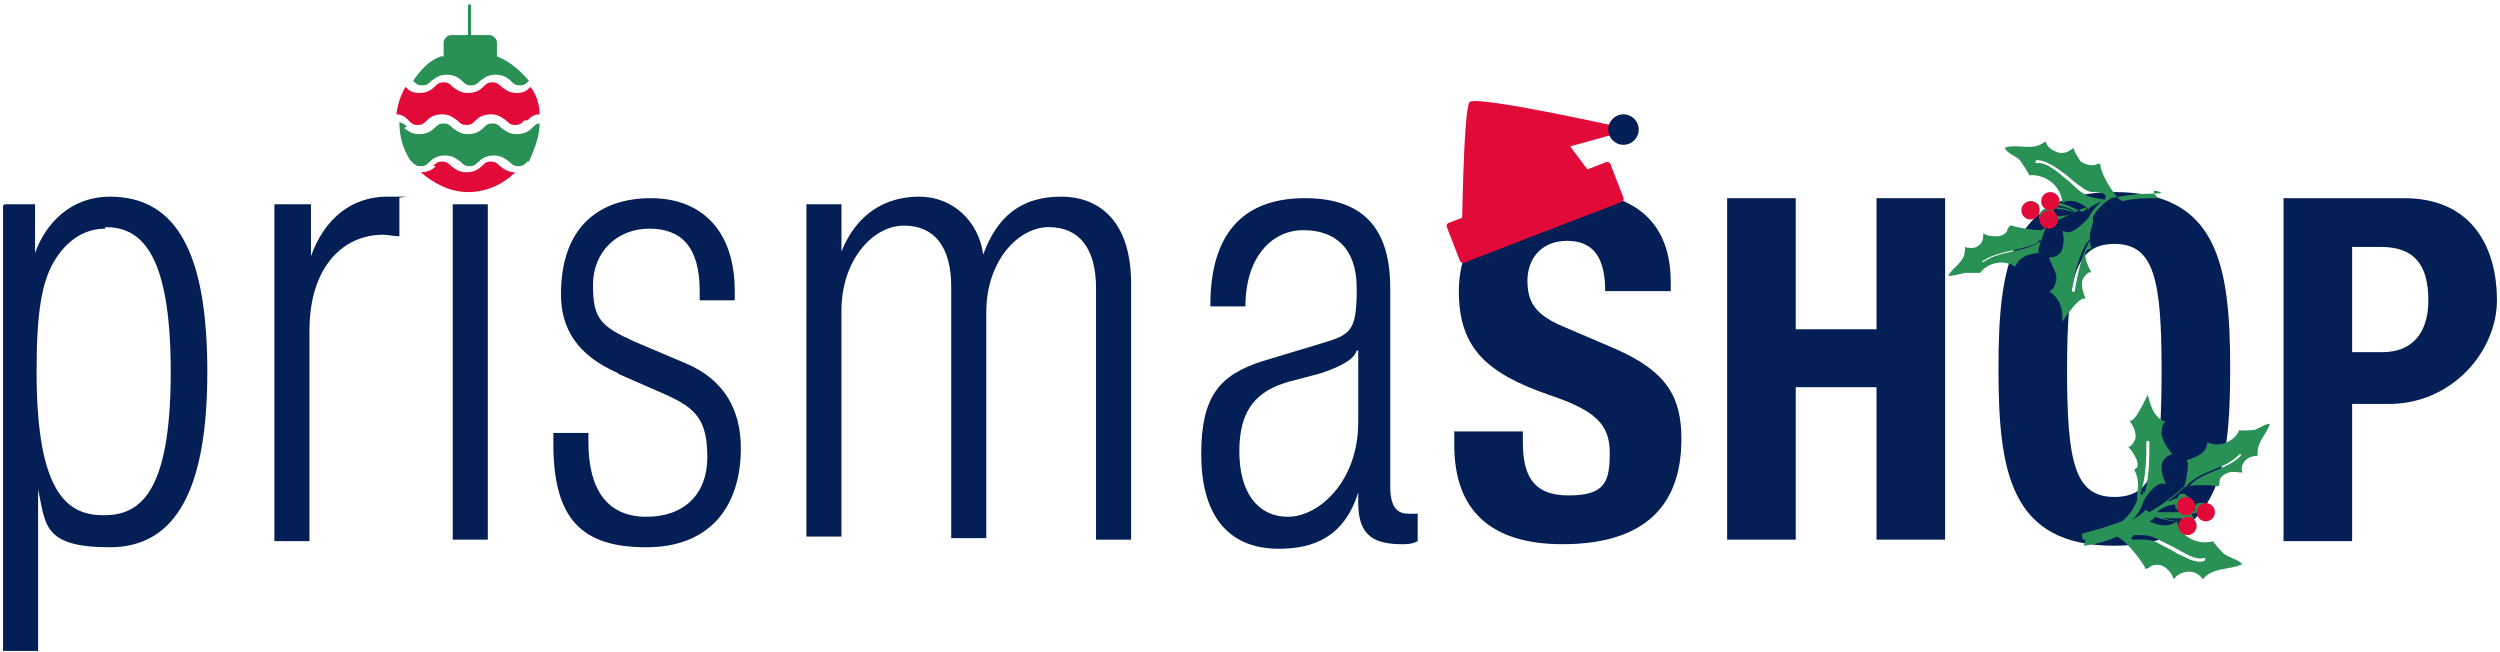 <?xml version="1.0" encoding="UTF-8"?>
<svg id="Calque_1" xmlns="http://www.w3.org/2000/svg" version="1.1" viewBox="0 0 164 42.8">
  <!-- Generator: Adobe Illustrator 29.1.0, SVG Export Plug-In . SVG Version: 2.1.0 Build 142)  -->
  <defs>
    <style>
      .st0 {
        fill: #299155;
      }

      .st1 {
        fill: #041f56;
      }

      .st2 {
        fill: #e20a39;
      }
    </style>
  </defs>
  <path class="st1" d="M.3,13.4h2v3.2h0c.7-2,2.4-3.7,4.9-3.7,4.5,0,6.4,3.9,6.4,11.5s-2,11.5-6.4,11.5-4.2-1.5-4.7-3.8h0v10.6H.2V13.5h0s0,0,0,0h0ZM6.9,15c-1.3,0-2.4.7-3.2,1.9-1,1.5-1.3,3.7-1.3,7.5,0,8.1,2.1,9.4,4.4,9.4s4.4-1.3,4.4-9.4-2.1-9.5-4.3-9.5h0s0,0,0,0Z"/>
  <path class="st1" d="M18.1,13.4h2.3v3.4h0c.9-2.5,2.7-3.9,5-3.9s.7,0,.8.1v2.5c-.4,0-.7-.1-1.1-.1-2.5,0-4.8,2-4.8,6.3v13.8h-2.3V13.4h0Z"/>
  <path class="st1" d="M29.7,13.4h2.3v22h-2.3V13.4Z"/>
  <path class="st1" d="M40.6,24.5c-2.8-1.2-3.8-3-3.8-5.2,0-4.5,2.6-6.3,5.9-6.3s5.5,2.1,5.5,6.1v.6h-2.3v-.6c0-2.9-1.2-4.1-3.3-4.1s-3.7,1.5-3.7,3.7.5,2.7,2.7,3.7l3.3,1.4c2.7,1.1,3.7,3.2,3.7,5.6,0,3.8-2,6.5-6.2,6.5s-6.1-1.8-6.1-6.8v-.7h2.3v.6c0,3.2,1.3,4.9,3.8,4.9s4-1.5,4-3.9-.7-3.2-2.7-4.1l-3.2-1.4h0,0Z"/>
  <path class="st1" d="M53.2,13.4h2v3.1h0c1-2.5,2.9-3.6,5.1-3.6s3.9,1.6,4.2,3.8h0c.9-2.5,2.5-3.8,5.1-3.8s4.6,1.7,4.6,5.7v16.8h-2.3v-16.5c0-2.6-1.1-4-3.1-4s-4.1,2.2-4.1,5.6v14.8h-2.3v-16.5c0-2.6-1.1-4-3.1-4s-4.1,2.2-4.1,5.6v14.8h-2.3V13.4h0,0Z"/>
  <path class="st1" d="M79.4,20c0-4.5,2-7,6.2-7s5.6,2.4,5.6,5.9v13c0,1.3.4,1.8,1.2,1.8h.6v1.8c-.4.2-.7.2-1,.2-1.8,0-2.9-.5-2.9-2.7v-.7h0c-.9,2.9-2.9,3.7-5.2,3.7-3.5,0-5.1-2.4-5.1-6.2s1.2-5.2,4-6.1l4.3-1.3c1.6-.5,1.9-.9,1.9-3.5s-1.4-3.8-3.5-3.8-3.8,1.8-3.8,5h-2.3,0c0,0,0,0,0,0h0ZM89,23h0c-.2.7-1.5,1.2-2.4,1.5l-1.9.5c-2.3.6-3.4,1.9-3.4,4.6s1.2,4.3,3.2,4.3,4.6-2.3,4.6-6.2v-4.7h0Z"/>
  <path class="st1" d="M99.9,28.4v.6c0,2.1.6,3.5,3,3.5s2.7-.9,2.7-2.8-1-2.8-4-3.8c-4-1.4-5.9-3-5.9-6.8s2.7-6.6,6.9-6.6,7,1.7,7,6v.6h-4.3c0-2.1-.7-3.3-2.5-3.3s-2.6,1.3-2.6,2.6.4,2.2,2.3,3l3.5,1.5c3.4,1.5,4.3,3.2,4.3,5.9,0,4.8-2.9,6.9-7.8,6.9s-7.1-2.4-7.1-6.5v-.9h4.5c0,0,0,0,0,0Z"/>
  <path class="st1" d="M113.3,13h4.5v8.6h5.3v-8.6h4.5v22.4h-4.5v-10h-5.3v10h-4.5V13h0Z"/>
  <path class="st1" d="M138.7,12.6c6.8,0,7.6,4.8,7.6,11.6s-.8,11.6-7.6,11.6-7.6-4.8-7.6-11.6.8-11.6,7.6-11.6ZM138.7,32.6c2.7,0,3.1-2.3,3.1-8.3s-.5-8.3-3.1-8.3-3.1,2.3-3.1,8.3.5,8.3,3.1,8.3Z"/>
  <path class="st1" d="M149.8,13h7.9c4.6,0,6.1,3.4,6.1,6.7s-2.9,6.8-7.1,6.8h-2.4v9h-4.5V13h0ZM154.3,23.1h2c1.8,0,3-1.1,3-3.4s-.9-3.5-3.1-3.5h-1.9v6.8h0s0,0,0,0Z"/>
  <g>
    <path class="st0" d="M26.7,8.3c-.2-.2-.3-.2-.5-.3,0,.9.2,1.7.7,2.5,0,0,0,0,.1.1.2.2.3.3.6.3s.4-.1.6-.3c.2-.2.5-.4,1-.4s.7.2,1,.4c.2.2.3.3.6.3s.4-.1.6-.3c.2-.2.5-.4,1-.4s.7.2,1,.4c.2.2.3.3.6.3s.4-.1.6-.3h.1c.4-.9.7-1.7.7-2.5-.2,0-.3.1-.5.3-.2.2-.5.4-1,.4s-.7-.2-1-.4c-.2-.2-.3-.3-.6-.3s-.4.1-.6.3c-.2.2-.5.4-1,.4s-.7-.2-1-.4c-.2-.2-.3-.3-.6-.3s-.4.1-.6.3c-.2.2-.5.4-1,.4s-.7-.2-1-.4h0c0,0,0,0,0,0h0Z"/>
    <path class="st0" d="M29.1,3.7v-.9c0-.2.2-.5.5-.5h2.5c.2,0,.5.2.5.5v.9c.8.3,1.5.9,2.1,1.6h0c-.2.2-.3.3-.6.3s-.4-.1-.6-.3c-.2-.2-.5-.4-1-.4s-.7.2-1,.4c-.2.2-.3.3-.6.3s-.4-.1-.6-.3c-.2-.2-.5-.4-1-.4s-.7.2-1,.4c-.2.2-.3.3-.6.3s-.4-.1-.6-.3h0c.5-.7,1-1.3,1.8-1.6h0,0,0Z"/>
    <path class="st2" d="M34.6,7.9c.2-.2.4-.4.8-.4,0-.6-.2-1.3-.6-1.8-.2.2-.4.4-.9.4s-.7-.2-1-.4c-.2-.2-.3-.3-.6-.3s-.4.1-.6.3c-.2.2-.5.4-1,.4s-.7-.2-1-.4c-.2-.2-.3-.3-.6-.3s-.4.1-.6.3c-.2.2-.5.4-1,.4s-.7-.2-.9-.4c-.3.5-.5,1.1-.6,1.8.4,0,.6.2.8.4.2.2.3.3.6.3s.4-.1.6-.3c.2-.2.5-.4,1-.4s.7.2,1,.4c.2.2.3.3.6.3s.4-.1.6-.3c.2-.2.5-.4,1-.4s.7.2,1,.4c.2.2.3.3.6.3s.4-.1.6-.3h0Z"/>
    <path class="st2" d="M28.6,10.9c-.2.2-.5.4-1,.4.8.7,1.9,1.3,3.1,1.3s2.3-.5,3.1-1.3c-.5,0-.7-.2-1-.4-.2-.2-.3-.3-.6-.3s-.4.1-.6.3c-.2.2-.5.4-1,.4s-.7-.2-1-.4c-.2-.2-.3-.3-.6-.3s-.4.1-.6.3h0,0,0Z"/>
    <rect class="st0" x="30.7" y=".3" width=".2" height="2.5"/>
  </g>
  <g>
    <path class="st0" d="M136.7,35.8c.8-.1,1.5-.3,2.2-.6.6.3,1.6,1.6,1.8,2,0,0,0,.1,0,.1.1,0,.3,0,.3-.1.3-.2.7-.2,1,0s.5.5.6.8c.2-.3.6-.5,1-.5s.7.2.9.5c0,0,.1-.1.2-.2.7-.6,1.6-.4,2.4-.8-.3-.3-.8-.4-1.1-.6-.1,0-.9-.9-.8-.9-1,.3-2.2-.3-2.4-1.3-.5.4-1.2.3-1.8,0,.1,0,.3-.2.4-.3h0c.5.2,1,.3,1.6.3v.2s.1.1.2.1c.1,0,.3.1.4,0,.3,0,.4-.5.2-.7,0,0,0-.1-.1-.1.1,0,.3,0,.4-.1,0,.2.3.3.5.3,0,0,.1,0,.2,0,0,0,.1-.1.1-.3,0-.3-.1-.7-.5-.6,0,0-.1,0-.2,0-.2.1-.3.3-.2.5-.2,0-.4.1-.6.1h0c-.1,0-.2,0-.3,0h-.3c-.5,0-.9,0-1.3,0,.3-.3.8-.5,1.2-.5v.2s.1.1.2.2c.1,0,.3.1.5,0,.3-.1.5-.5.3-.8-.1-.1-.3-.2-.4-.3-.1,0-.3,0-.3,0s-.1.2-.2.3h0c-.2,0-.4.2-.6.2.4-.3.8-.7,1.2-1,.6-.1,1.7-.1,2,0h.1c.1,0,.1-.2.1-.3,0-.3.3-.5.6-.6s.6,0,.9,0c-.1-.3,0-.6.2-.8.2-.2.5-.3.8-.3v-.2c0-.8.6-1.2.8-1.9-.3,0-.7.3-1,.4-.1,0-1,.1-1,0-.3.8-1.4,1.2-2.1.8,0,.7-.7,1-1.4,1.2.3,0,0,1.3-.1,1.7-.7.6-1.4,1.2-2.3,1.7,0,0-.2-.1-.3-.2.1.1-.3.4-.8.7.3-.3.6-.8.7-1.2h0c.2-.4,1-1.5,1.5-1.1-.2-.4-.3-.8-.3-1.2s.3-.7.7-.8c-.3-.4-.6-.8-.7-1.3,0-.2,0-.8.3-.8-.8-.3-1-1-1.2-1.8-.2.3-.8,1.8-1.2,1.7.2.3.4.6.4,1.1,0,.1-.3.7-.5.6.3.3,1,1.3.4,1.5.3.6.3,1,.2,1.6,0,.1,0,.2,0,.3,0,0,0,0,0,.1-.2.5-.5,1-1,1.4-.8.3-1.8.6-2.6.8-.1,0,0,.2,0,.2v.2h.2c0,0,0,0,0,0h0ZM143.8,31.7h0s-.1.1-.2.2c0,0-.2,0-.1-.1,1-1,2.5-1,3.4-2,0,0,.2,0,.1.1-.9.9-2.3,1-3.2,1.8h0s0,0,0,0h0ZM141.8,34c.4,0,.8,0,1.2,0h.1s0,.1,0,.2c-.4,0-.8-.1-1.3-.2h0ZM140.6,32.2v.2c0,.1-.2,0-.2,0,.4-1.1.4-2.3.4-3.4,0-.1.2-.1.2,0,0,1.1,0,2.2-.3,3.3h0s0,0,0,0ZM140,35.1c.5,0,1,0,1.4.2.4.2.8.4,1.2.6.6.3,1.4.9,2,.7.1,0,.1.1,0,.2-.6.2-1.3-.3-1.8-.5-.3-.2-.7-.4-1.1-.6-.3-.2-.7-.3-1-.3h-.8c-.1,0-.1-.2,0-.2h0s0,0,0,0h0Z"/>
    <circle class="st2" cx="143.4" cy="33.2" r=".6"/>
    <circle class="st2" cx="143.5" cy="34.5" r=".6"/>
    <circle class="st2" cx="144.7" cy="33.6" r=".6"/>
  </g>
  <g>
    <path class="st0" d="M141.6,13c-.8,0-1.6,0-2.4.2-.6-.4-1.4-1.9-1.4-2.3h0c0-.3-.3-.1-.3-.1-.3.1-.7,0-1-.2-.2-.3-.4-.6-.5-.9-.3.3-.7.4-1,.3s-.7-.3-.8-.7c0,0-.1,0-.2.1-.8.5-1.7,0-2.5.3.2.4.7.5,1,.8,0,0,.7,1,.6,1,1.1-.1,2.1.7,2.2,1.8.6-.3,1.2,0,1.7.4-.1,0-.3.1-.4.2h0c-.5-.2-1-.5-1.5-.6v-.2s0-.1-.1-.2c-.1,0-.3-.2-.4-.1-.3,0-.5.4-.3.7,0,0,0,.1,0,.1h-.5c0-.2-.3-.4-.5-.4s-.1,0-.2,0c0,0-.1.1-.2.2-.1.3,0,.7.3.7h.2c.2,0,.3-.3.3-.5h1.2c.5,0,.9.2,1.3.3-.4.2-.9.3-1.4.3v-.2s0-.1-.1-.2c-.1,0-.3-.2-.5-.1-.3,0-.5.4-.4.7,0,.1.2.3.4.3h.3c.1,0,.2-.2.2-.3h0c.2,0,.4,0,.6-.1-.5.3-.9.5-1.4.8-.6,0-1.7-.2-1.9-.3,0,0,0,0-.1,0-.1,0-.1.1-.2.2,0,.3-.4.5-.7.5-.3,0-.6,0-.9-.2,0,.3,0,.6-.3.8-.2.2-.6.2-.9.1v.2c0,.8-.8,1.1-1.1,1.7.3,0,.7-.1,1.1-.2.1,0,1.1,0,1,0,.5-.7,1.6-.9,2.3-.4.2-.6.9-.9,1.6-.9-.3,0,.3-1.3.4-1.7.8-.5,1.7-.9,2.6-1.3,0,0,.1.1.2.2-.1-.1.4-.4.9-.6-.4.3-.7.7-.9,1.1h0c-.3.3-1.2,1.3-1.7.8.1.4.1.8,0,1.2s-.5.6-.9.6c.2.5.5.9.5,1.4,0,.2-.2.8-.5.8.8.5.9,1.2.9,2,.2-.3,1.1-1.7,1.5-1.5-.1-.4-.3-.7-.2-1.2,0-.1.4-.7.6-.5-.2-.4-.8-1.5,0-1.6-.2-.6-.1-1.1.1-1.7,0-.1,0-.2,0-.3s0,0,0-.1c.3-.5.7-.9,1.2-1.2.9-.2,1.8-.3,2.8-.3s.1-.2,0-.2v.2h0ZM133.7,15.8h0c0,0,.1,0,.2-.1,0,0,.2,0,0,.1-1.1.8-2.7.6-3.8,1.4,0,0-.2,0,0-.1,1.1-.7,2.4-.6,3.6-1.2h0s0,0,0,0ZM136.2,13.9c-.4,0-.8-.2-1.2-.2h-.1c0,0,0-.1.1-.2.4,0,.8.2,1.2.4h0s0,0,0,0ZM137,15.9h0c0,0,0-.1,0-.1,0-.1.2,0,.1,0-.6,1-.8,2.2-1,3.3,0,.1-.2,0-.2,0,.2-1.1.4-2.2,1-3.2h0c0,0,0,0,0,0h0ZM138.1,13.1c-.5-.1-1-.1-1.4-.4-.4-.2-.7-.6-1.1-.9-.5-.4-1.3-1.2-2-1.1-.1,0-.1-.1,0-.2.6,0,1.3.5,1.7.8.3.2.6.5,1,.8.3.2.6.5,1,.5.3,0,.6,0,.8.2.1,0,0,.2,0,.2h0Z"/>
    <circle class="st2" cx="134.4" cy="14.4" r=".6"/>
    <circle class="st2" cx="134.5" cy="13.2" r=".6"/>
    <circle class="st2" cx="133.2" cy="13.8" r=".6"/>
  </g>
  <g>
    <rect class="st2" x="94.9" y="12.5" width="11.5" height="2.8" rx=".2" ry=".2" transform="translate(1.8 37.2) rotate(-21.1)"/>
    <path class="st2" d="M95.9,15.4s.1-8.2.5-8.7,10.6,1.8,10.6,1.8l-4,1.1,1.8,2.4-8.9,3.4h0s0,0,0,0Z"/>
    <circle class="st1" cx="106.5" cy="8.5" r="1"/>
  </g>
</svg>